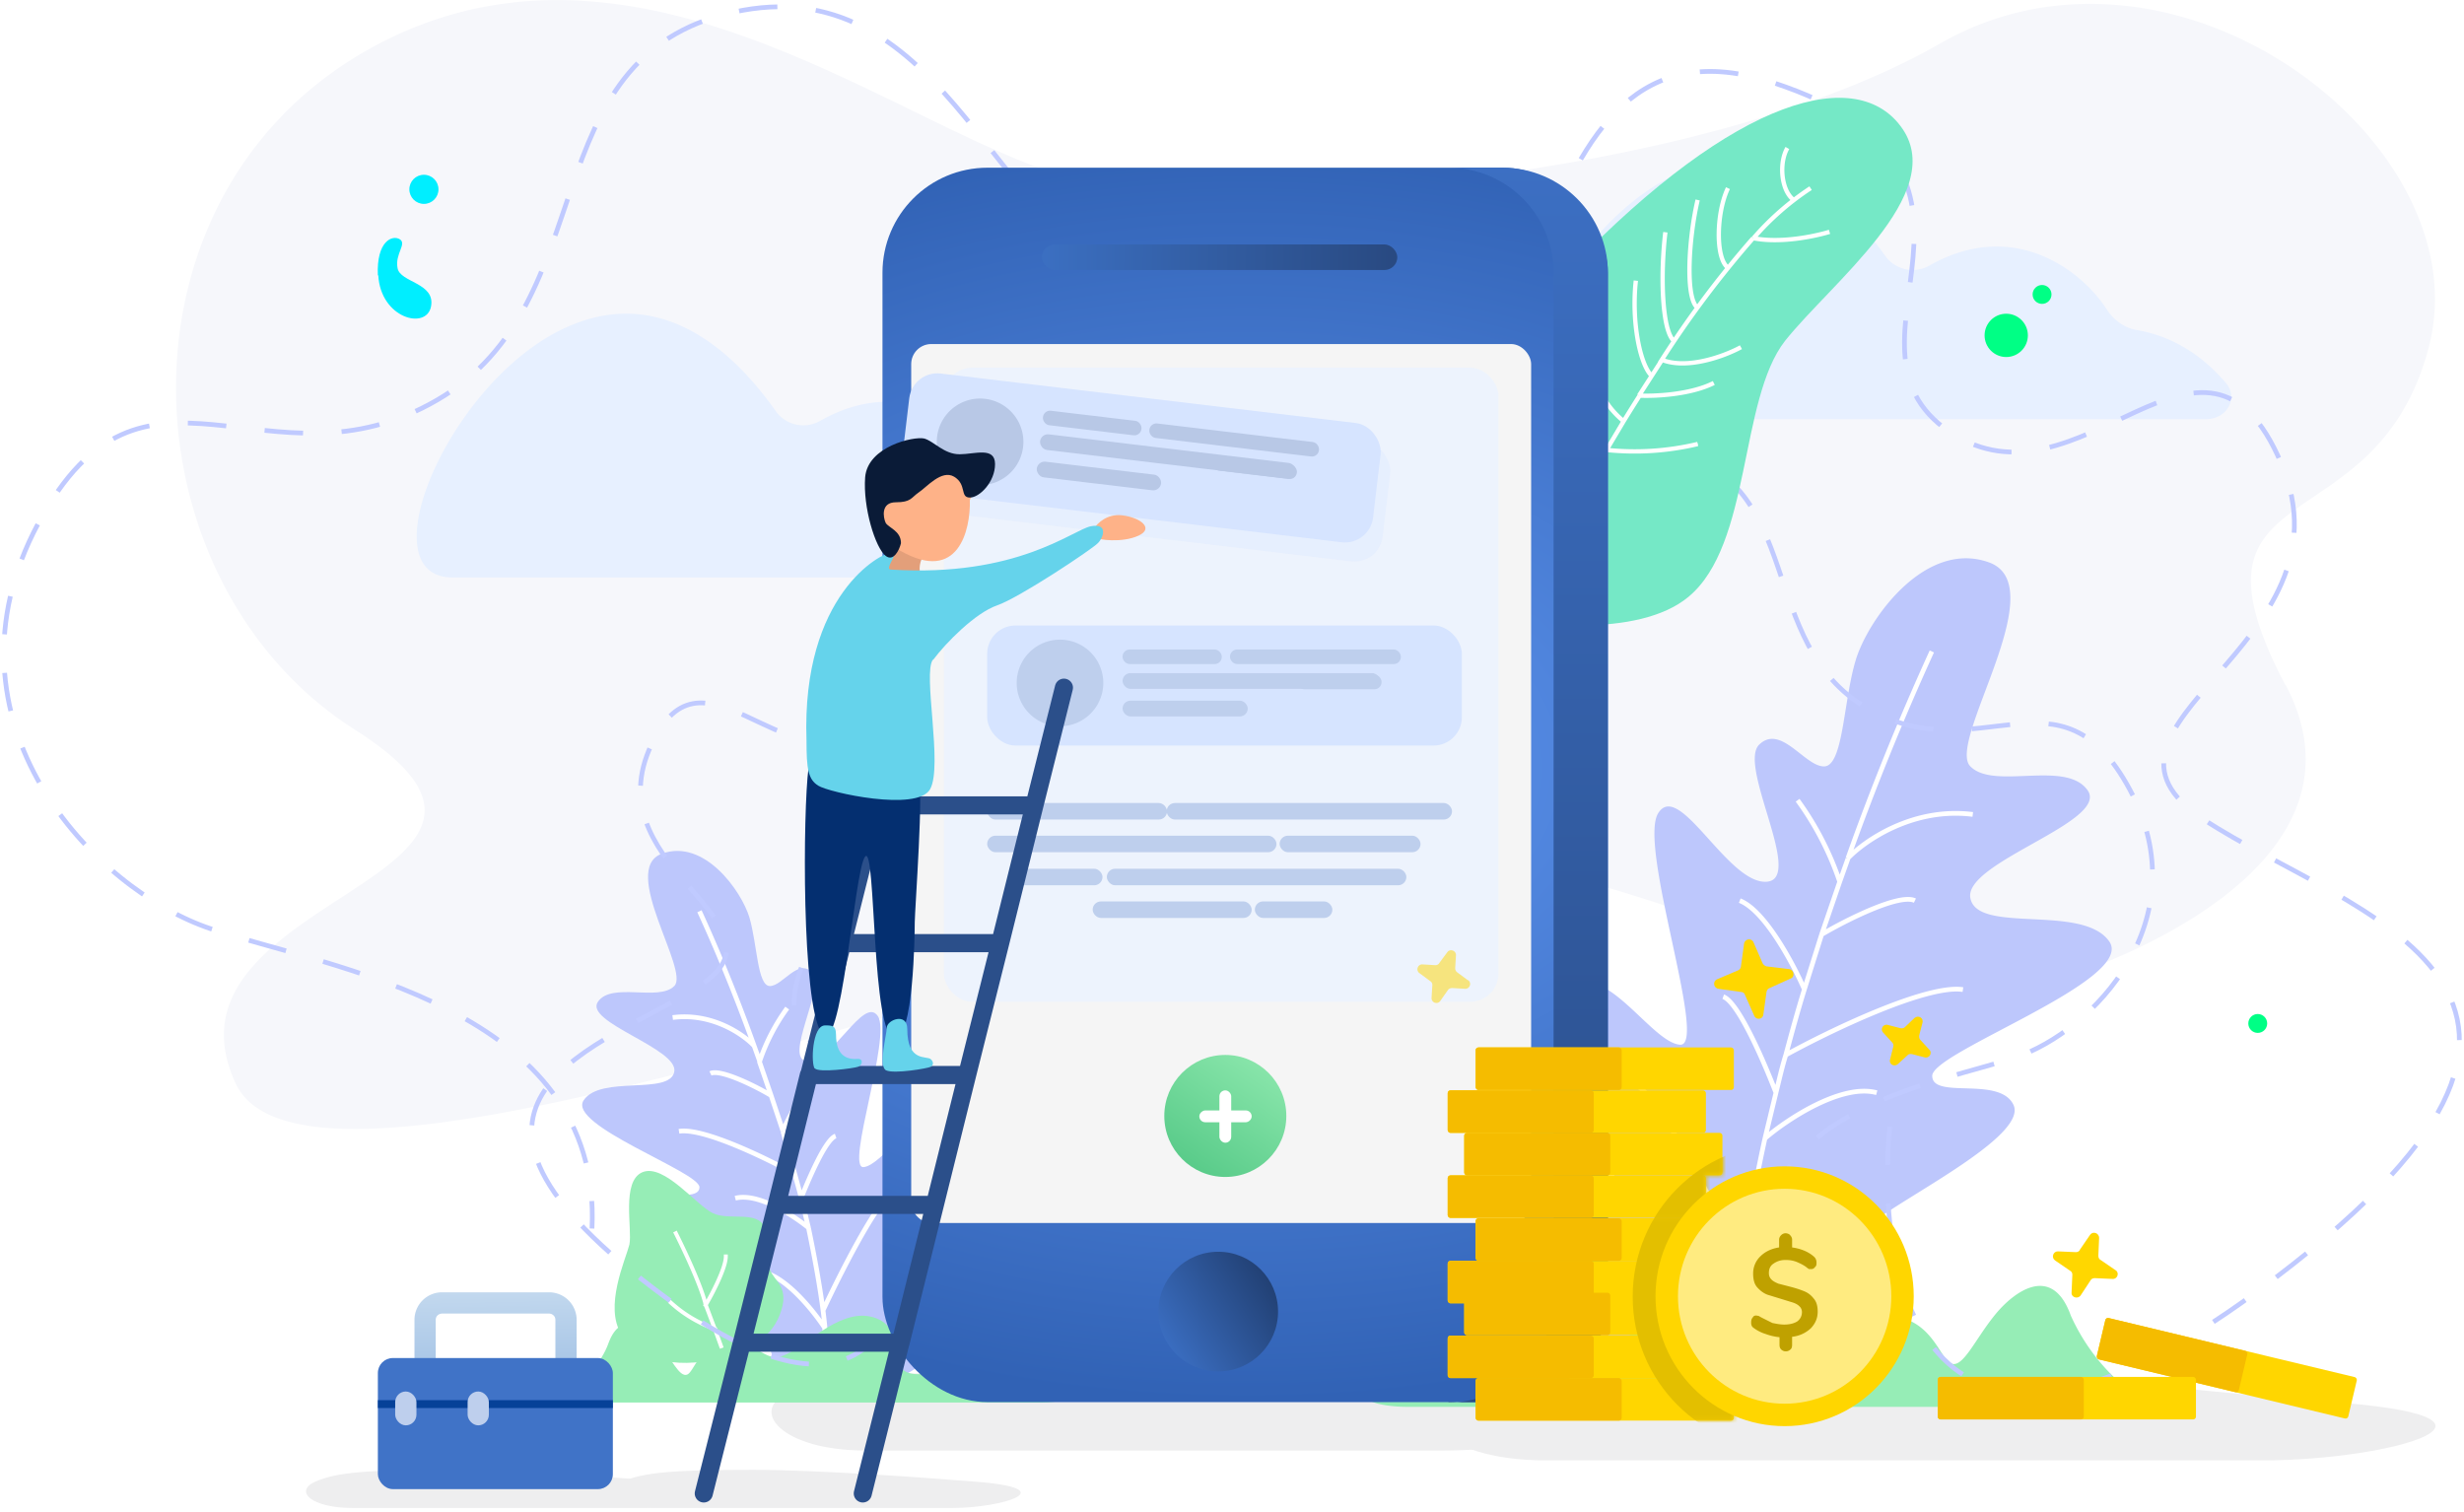 <svg xmlns="http://www.w3.org/2000/svg" xmlns:xlink="http://www.w3.org/1999/xlink" width="626" height="384" fill="none"><path fill="#EEEEEF" d="M450.9 345.3c39.4 0 109 8.4 139 10.7 56.7 3.7 17.9 15-15 15H392.6c-26.9 0-37.3-13.5-23.9-18.9 13.5-5.4 32.9-6.8 82.2-6.8z"/><path fill="url(#pattern0)" fill-opacity=".3" d="M88 0c39.5 0 109 8.4 139 10.7 56.8 3.7 18 14.9-15 14.9H29.8c-27 0-37.4-13.4-24-18.8C19.4 1.4 38.9 0 88 0z" transform="translate(362.9 345.3)"/><path fill="#EEEEEF" d="M113.4 373.4c16 0 44.1 2 56.2 3 23 1.7 7.3 6.7-6 6.7H89.8c-10.9 0-15.1-4.3-9.7-6.7 5.5-2.4 13.3-3 33.3-3z"/><path fill="url(#pattern1)" fill-opacity=".3" d="M35.6 0c16 0 44.2 2 56.3 3 23 1.7 7.2 6.7-6 6.7H12C1.2 9.7-3 5.5 2.4 3 7.8.6 15.7 0 35.6 0z" transform="translate(77.8 373.4)"/><path fill="#F6F7FB" d="M580.7 174c23.2 44.2-38.8 71.2-73.4 79.5a7 7 0 0 1-1.7.2c-43-.2-44.6-14-105-30.4-60.9-16.4-318.9 99.8-340.8 51.8-22-48 90-51.8 30.4-89.7-59.6-37.9-63.7-137.8 6.1-174.3C166.1-25.3 235.1 39 277.7 46.5 320.3 54 433.4 45.2 493 11c59.6-34 137.5 25.3 124.1 77-13.4 51.9-65.7 30.4-36.5 86z"/><path fill="none" d="M580.7 174c23.2 44.2-38.8 71.2-73.4 79.5a7 7 0 0 1-1.7.2c-43-.2-44.6-14-105-30.4-60.9-16.4-318.9 99.8-340.8 51.8-22-48 90-51.8 30.4-89.7-59.6-37.9-63.7-137.8 6.1-174.3C166.1-25.3 235.1 39 277.7 46.5 320.3 54 433.4 45.2 493 11c59.6-34 137.5 25.3 124.1 77-13.4 51.9-65.7 30.4-36.5 86z"/><path fill="#EEEEEF" d="M191.4 373.4c16 0 44.1 2 56.2 3 23 1.7 7.3 6.7-6 6.7h-73.8c-10.9 0-15.1-4.3-9.7-6.7 5.5-2.4 13.3-3 33.3-3z"/><path fill="url(#pattern3)" fill-opacity=".3" d="M35.6 0c16 0 44.2 2 56.3 3 23 1.7 7.2 6.7-6 6.7H12C1.2 9.7-3 5.5 2.4 3 7.8.6 15.7 0 35.6 0z" transform="translate(155.7 373.4)"/><path fill="#EEEEEF" d="M266.8 348.4c31.7 0 87.8 6.6 111.8 8.3 45.7 3 14.4 11.8-12 11.8H219.9c-21.6 0-30-10.5-19.2-14.8 10.8-4.3 26.4-5.3 66-5.3z"/><path fill="url(#pattern4)" fill-opacity=".3" d="M70.8 0c31.8 0 87.8 6.6 111.9 8.4 45.7 3 14.4 11.7-12 11.7H23.8C2.3 20.1-6 9.6 4.7 5.3 15.5 1.1 31.2 0 70.8 0z" transform="translate(196 348.4)"/><path fill="#BDC7FC" d="M477.4 309.3c-7 5-13.7 24.5-17.3 37.7a7.4 7.4 0 0 1-7.9 5.5l-30.2-3h-1.3c-15.3.2-50.4-34.2-40.8-51.8 3.7-6.7 13.4 6.7 26.8 4.9 13.4-1.9-17-45.1-7.9-51.8 9.2-6.7 20.7 14 28 14.6 7.4.6-11-51.2-5.4-59 5.4-8 17.6 18.2 27.4 17.6 9.7-.6-7.3-29.3-1.9-34.8 5.5-5.4 11.6 5.5 16.5 5.5s4.9-16.4 8-26.8c3-10.3 17.6-31 34-25 16.5 6.1-11 45.7-4.8 51.8 6 6.1 24.3-1.8 29.8 6.1 5.5 8-31.7 18.3-29.8 27.4 1.8 9.2 28.6 1.3 35.3 11 6.7 9.8-45 28-45 34.1 0 6.1 17 0 20.6 7.3 3.7 7.3-23.7 21.4-34 28.7z"/><path fill="url(#pattern5)" fill-opacity=".3" d="M99.1 167.4c-7 5-13.7 24.5-17.3 37.7a7.4 7.4 0 0 1-7.9 5.6l-30.2-3h-1.3c-15.3.2-50.4-34.2-40.8-51.9 3.7-6.7 13.4 6.7 26.9 5 13.4-2-17.1-45.2-8-51.9 9.2-6.7 20.7 14 28 14.7 7.4.6-11-51.2-5.4-59.1 5.5-8 17.6 18.2 27.4 17.6 9.7-.6-7.3-29.2-1.8-34.7 5.4-5.5 11.5 5.5 16.4 5.5 4.9 0 4.9-16.5 8-26.8 3-10.4 17.6-31 34-25 16.5 6-11 45.7-4.8 51.8 6 6 24.3-1.8 29.8 6 5.5 8-31.7 18.4-29.8 27.5 1.8 9.1 28.6 1.2 35.3 11 6.7 9.7-45 28-45 34 0 6.2 17 0 20.6 7.4 3.7 7.3-23.7 21.3-34 28.6z" transform="translate(378.3 141.8)"/><path stroke="#fff" stroke-width="1.2" d="M490.8 165.5a659.1 659.1 0 0 0-21.3 52.5m-28 117.5l.5-7.3m0 0c5.1-7.8 17.7-23 27.5-22m-27.5 22l.7-6.8m5.7-32.2c5.8-5 19.6-14 28.4-11.6m-28.4 11.6l2.8-11.6m-2.8 11.6c-2.4 11-4.4 21.8-5.7 32.2m11-53.4c11.1-6.1 35.8-18 45-16.6m-45 16.6c1.5-5.6 3-11.1 4.7-16.6m-4.7 16.6c-1 3.2-1.7 6.4-2.5 9.6m11.6-40.2c6.3-3.7 19.8-10.5 23.7-8.6m-23.7 8.6l4.6-13.4m-4.6 13.4l-4.4 14m11-33.3c4.4-4.6 16.7-13.1 31.8-11.2m-31.7 11.2l-2.1 5.9m0 0a77.2 77.2 0 0 0-10.7-20.7m1.7 48c-2.8-6.4-10-20-16.4-22.5m9.2 48.8c-2.9-7.5-9.5-23-13.4-24.4m5 68.2c-6.6-14-21-42.7-27-45.6"/><path fill="#96EDB6" d="M526.1 334.2a50.8 50.8 0 0 0 17.2 20.8c1 .7.5 2.4-.7 2.4H357.4c-2.7 0-7.8-.4-9.7-1.8-.5-.3-.4-.9 0-1.2 11.7-9.1 43.5-8 57.8-8 14.6 0 3.7-17 16.5-22 12.8-4.8 26.2 9.8 34.7 14.1 8.5 4.3 9.7-4.3 22-4.3 12.1 0 14 11 17 12.2 3 1.2 6-6 11-12.2 4.8-6 14.6-13.4 19.4 0z"/><path fill="url(#pattern6)" fill-opacity=".3" d="M179.1 10.7a50.8 50.8 0 0 0 17.2 20.7c1 .8.4 2.5-.8 2.5H10.4c-2.7 0-7.8-.4-9.8-1.8-.4-.3-.3-1 .1-1.3 11.6-9 43.5-7.9 57.8-7.9C73 23 62 6 74.9 1c12.8-4.8 26.2 9.8 34.8 14 8.5 4.4 9.7-4.2 21.9-4.2s14 11 17 12.2c3.1 1.2 6.1-6 11-12.2 4.9-6 14.6-13.4 19.5 0z" transform="translate(347 323.5)"/><path fill="#BDC7FC" d="M186.4 325c4.3 3 8.3 14 10.7 22.4 1 3.5 4.3 5.9 8 5.5l17.3-1.7h1.2c10.2-.2 32.7-22.3 26.4-33.7-2.4-4.4-8.7 4.3-17.5 3.1-8.7-1.1 11.2-29.3 5.2-33.6-6-4.4-13.5 9-18.3 9.5-4.7.4 7.2-33.3 3.6-38.4-3.6-5.2-11.5 11.9-17.9 11.5-6.3-.4 4.8-19 1.2-22.6-3.6-3.6-7.5 3.5-10.7 3.5-3.2 0-3.2-10.6-5.2-17.4-2-6.7-11.5-20.2-22.3-16.2-10.7 4 7.2 29.7 3.2 33.6-4 4-15.9-1.1-19.4 4-3.6 5.2 20.6 11.9 19.4 17.8-1.2 6-18.7.8-23 7.2-4.4 6.3 29.4 18.2 29.4 22.1 0 4-11.1 0-13.5 4.8-2.4 4.7 15.5 13.9 22.2 18.6z"/><path fill="url(#pattern7)" fill-opacity=".3" d="M64.7 108.8c-4.3 3-8.3 14-10.7 22.4a7.5 7.5 0 0 1-8 5.5L28.9 135h-1.3c-10.2-.2-32.7-22.3-26.4-33.7 2.4-4.3 8.7 4.4 17.5 3.2 8.7-1.2-11.2-29.3-5.2-33.7 6-4.3 13.5 9.1 18.3 9.5 4.7.4-7.2-33.2-3.6-38.4 3.6-5.1 11.5 11.9 17.9 11.5 6.3-.4-4.8-19-1.2-22.6 3.6-3.6 7.5 3.6 10.7 3.6 3.2 0 3.2-10.7 5.2-17.4C62.7 10.2 72.2-3.2 83 .7c10.7 4-7.2 29.7-3.2 33.7 4 4 15.9-1.2 19.5 4 3.5 5-20.7 11.8-19.5 17.8 1.2 5.9 18.7.8 23 7 4.4 6.4-29.4 18.3-29.4 22.3s11.1 0 13.5 4.7c2.4 4.8-15.5 13.9-22.2 18.6z" transform="matrix(-1 0 0 1 251.1 216.2)"/><path stroke="#fff" stroke-width="1.2" d="M177.7 231.5c3.7 8 8.8 20 13.9 34.2m18.3 76.3l-.4-4.7m0 0c-3.3-5-11.5-15-17.9-14.3m18 14.3a158 158 0 0 0-.5-4.4m-3.7-21c-3.8-3.1-12.8-9-18.6-7.5m18.6 7.5l-1.8-7.5m1.8 7.5c1.5 7.2 2.8 14.2 3.7 21m-7.2-34.7c-7.3-4-23.3-11.8-29.4-10.8m29.4 10.8l-3-10.8m3 10.8l1.7 6.2m-7.7-26.1c-4-2.4-12.9-6.8-15.4-5.6m15.4 5.6l-3-8.7m3 8.7l3 9m-7.3-21.6c-2.8-3-10.8-8.5-20.7-7.2m20.7 7.2l1.4 3.9m0 0a50.2 50.2 0 0 1 7-13.5m-1.2 31.3c1.9-4.2 6.6-13 10.7-14.7m-6 31.7c2-4.9 6.2-14.9 8.8-15.8m-3.2 44.3c4.2-9 13.7-27.8 17.5-29.7"/><path fill="#96EDB6" d="M154.6 341.2c-1.8 5.1-6.3 9.7-10 12.6-1 .8-.4 2.5.8 2.5h119.3c1.7 0 4.7-.2 6.1-1 .5-.2.4-.9 0-1.2-7.8-5.7-28.2-5-37.5-5-9.5 0-2.3-11-10.7-14.2-8.3-3.2-17 6.3-22.7 9.1-5.5 2.8-6.3-2.8-14.3-2.8s-9.1 7.2-11 8c-2 .8-4-4-7.2-8s-9.6-8.7-12.8 0z"/><path fill="url(#pattern8)" fill-opacity=".3" d="M116.9 7c1.8 5 6.3 9.6 10 12.5 1 .8.4 2.5-.8 2.5H6.8C5 22 2 21.8.7 21c-.5-.2-.4-.8 0-1.1 7.8-5.7 28.2-5 37.5-5 9.5 0 2.3-11 10.7-14.3 8.3-3.1 17 6.4 22.6 9.1C77.1 12.5 78 7 86 7s9.1 7.1 11 7.9c2 .8 4-4 7.2-8 3.2-3.9 9.6-8.6 12.8 0z" transform="matrix(-1 0 0 1 271.5 334.3)"/><path fill="#E7F0FF" d="M542.6 83.8c10.5 1.7 18 7.7 23 13.6 3.2 4 0 9.1-5.2 9.1h-163c-22 0-.2-50.2 29.6-62.7 24.9-10.5 42.9 8.4 52.1 21.4a8.6 8.6 0 0 0 11.2 2.2c21.3-12 38.5 1.3 44.8 11 1.7 2.7 4.4 4.8 7.5 5.4z"/><path fill="url(#pattern9)" fill-opacity=".3" d="M154.2 43c10.4 1.8 18 7.8 22.9 13.7 3.3 4 0 9.1-5.1 9.1H9c-22 0-.3-50.2 29.5-62.8 25-10.4 43 8.5 52.2 21.5a8.6 8.6 0 0 0 11.1 2.2c21.3-12 38.5 1.3 44.8 11 1.7 2.7 4.5 4.8 7.6 5.3z" transform="translate(388.5 40.7)"/><path fill="#E7F0FF" d="M261 123.5c10.6 1.8 18.3 8 23.2 14 3.2 4 0 9.2-5.2 9.2H115c-22.3 0-.4-51.1 29.7-63.9 25-10.7 43.2 8.6 52.5 21.8a8.6 8.6 0 0 0 11.2 2.3c21.5-12.2 38.8 1.4 45 11.3 1.8 2.7 4.5 4.8 7.7 5.3z"/><path fill="url(#pattern10)" fill-opacity=".3" d="M155.2 43.8c10.6 1.8 18.3 8 23.2 14 3.2 4 0 9.2-5.2 9.2H9.1C-13.1 67 8.8 16 38.8 3c25-10.6 43.2 8.7 52.5 22a8.6 8.6 0 0 0 11.2 2.2c21.5-12.2 38.8 1.4 45.1 11.3 1.7 2.7 4.5 4.8 7.6 5.3z" transform="translate(105.8 79.7)"/><path fill="#0EF" d="M96 70c-.4-8.8 3.7-10.4 5.6-9.2 1.8 1.2-1.3 3.7-.6 7.3.6 3.7 9.7 3.7 8.5 9.8-1.2 6-12.8 3-13.4-8z"/><path fill="url(#pattern11)" fill-opacity=".3" d="M0 9.5C-.4.7 3.7-.9 5.5.4 7.4 1.6 4.3 4 5 7.7c.6 3.6 9.8 3.6 8.5 9.7C12.2 23.5.6 20.4 0 9.5z" transform="translate(96 60.5)"/><circle cx="3.7" cy="3.7" r="3.7" fill="#0EF" transform="translate(104 44.4)"/><circle cx="3.7" cy="3.7" r="3.7" fill="url(#pattern12)" fill-opacity=".3" transform="translate(104 44.4)"/><circle cx="2.4" cy="2.4" r="2.4" fill="#00FF85" transform="translate(516.4 72.4)"/><circle cx="2.4" cy="2.4" r="2.4" fill="url(#pattern13)" fill-opacity=".3" transform="translate(516.4 72.4)"/><circle cx="5.5" cy="5.5" r="5.5" fill="#00FF85" transform="translate(504.2 79.7)"/><circle cx="5.5" cy="5.5" r="5.5" fill="url(#pattern14)" fill-opacity=".3" transform="translate(504.2 79.7)"/><circle cx="2.4" cy="2.4" r="2.4" fill="#00FF85" transform="translate(571.2 257.6)"/><circle cx="2.4" cy="2.4" r="2.4" fill="url(#pattern15)" fill-opacity=".3" transform="translate(571.2 257.6)"/><path stroke="#C0CAFF" stroke-dasharray="9.8 9.8" stroke-width="1.2" d="M480.1 286.2c-3.9 39.7 9.3 103.7 93.2 42 104.8-77 23.3-95.8-13.4-120-36.8-24.1 39.4-43.9 19.7-90.4-19.7-46.6-51.1 14.3-84.3-8.1-33.1-22.4 23.3-66.3-44.8-88.7-68-22.4-55.5 93.2-106.6 131.7-51 38.5 112 84.2 10.8 104-101.3 19.6-215 38.4-113-58.3C344 101.6 369 94.4 354.8 74.8c-14.4-19.7-44.8-1.8-73.5-9.9-28.7-8-43-73.4-95-61.8-52 11.7-32.2 73.5-75.2 98.5C68 126.7 36.6 82.8 9.7 133c-26.9 50.2 14.3 93.2 44 103 29.5 9.9 99.4 19.7 96.7 76.1"/><path fill="#96EDB6" d="M198.1 334c-2.7 7.2-10 9.1-13.5 10.3-10.8 4-22.3 1.6-26.7-5.3-4.5-7 1-18.9 2-22.8.8-4-2.1-16.1 3.3-18.4 5.5-2.3 13.7 8.4 17.9 10.4 4.2 2 11.2-.8 13.2 3.6 2 4.5.5 7.7 1.3 10.7 1 3 5.3 4.4 2.5 11.5z"/><path fill="url(#pattern16)" fill-opacity=".3" d="M39.7 46.2c-5.1 5.8-12.7 5-16.3 4.9C11.8 51 1.9 44.8.2 36.7c-1.7-8 7.7-17.2 9.9-20.6C12.3 12.7 13.8.2 19.7 0c5.9-.2 9.8 12.7 13 16 3.3 3.5 10.9 3.2 11.1 8 .3 5-2.2 7.4-2.4 10.5-.3 3.2 3.3 6-1.7 11.7z" transform="rotate(-20.5 913 -247.1)"/><path stroke="#fff" stroke-linecap="square" d="M171.7 313.3c2 4 6.4 13.2 7.6 18.2m0 0c1.7-2.9 5.1-9.4 5.1-12.3m-5.1 12.3l2.3 6.1m1.6 4.4l-1.6-4.4m0 0a33 33 0 0 1-11.2-6.7"/><path stroke="#C0CAFF" stroke-dasharray="9.8 9.8" stroke-width="1.2" d="M230.6 301.8c2.5 26.3-6.2 68.6-61.5 27.8-69.2-50.9-15.4-63.3 8.8-79.3 24.3-16-26-29-13-59.8 13-30.8 33.7 9.5 55.6-5.3s-15.4-43.8 29.6-58.6c45-14.8 36.7 61.5 70.4 87s-74 55.6-7.1 68.7c66.8 13 142 25.4 74.5-38.5-67.4-64-84-68.7-74.5-81.7 9.4-13 29.6-1.2 48.5-6.5 19-5.3 28.4-48.6 62.7-40.9 34.3 7.7 21.3 48.6 49.7 65.2 28.4 16.5 49-12.5 66.8 20.7 17.8 33.1-9.5 61.5-29 68-19.5 6.6-65.6 13-63.9 50.4"/><path fill="#75E8C6" d="M429 151.6c-12.8 10.7-41 7.3-53.4 4.3-6.2-14.7-10.2-53 23.5-87.9 42.2-43.7 73.1-51.7 84.3-35.2 11.2 16.6-18.1 39-29.9 53.8-11.7 15-8.5 51.7-24.5 65z"/><path fill="url(#pattern17)" fill-opacity=".3" d="M57 126.8c12.8 10.6 40.9 7.2 53.3 4.2 6.3-14.7 10.3-53-23.5-87.9C44.7-.6 13.8-8.6 2.5 8-8.7 24.5 20.7 46.9 32.4 61.8c11.7 14.9 8.5 51.6 24.5 65z" transform="matrix(-1 0 0 1 486 24.9)"/><path stroke="#fff" stroke-width="1.1" d="M399.6 129.8l8.5-15.5M460 47.8a70 70 0 0 0-14.5 12.7M412.5 107a22.3 22.3 0 0 1-8-20.3m8 20.3l-4.4 7.4m4.4-7.4a485 485 0 0 1 4-6.4m3.5-4.8c-3.2-2.3-5.6-13.8-4.4-24.5m9.8 15.4c-3.2-2.3-3.6-17-2.3-27.7m8.2 19.2c-3.2-2.3-2.3-17.6 0-27.4M439 68c-3.2-2.3-3-13.9 0-20.2m16.7 3c-3.2-2.4-3.8-9.4-1.6-13.2m-22.8 75.2a69 69 0 0 1-23.2 1.5m8.3-13.8c3.9.2 13-.2 19-3.2m-19 3.2l5.8-9m20.1-3.3c-4 2.2-13.6 5.8-20.1 3.2m0 0a255.3 255.3 0 0 1 23.2-30.9m19.4-1.6c-3.6 1.1-12.4 3-19.4 1.6"/><rect width="184.3" height="313.6" fill="url(#paint0_radial)" rx="26.7" transform="translate(224.2 42.6)"/><path fill="url(#paint1_linear)" fill-rule="evenodd" d="M0 313.6h13.7c14.8 0 26.8-12 26.8-26.7V26.7C40.5 12 28.5 0 13.7 0H0c14.8 0 26.7 12 26.7 26.7V287c0 14.7-12 26.7-26.7 26.7z" clip-rule="evenodd" transform="translate(368 42.6)"/><rect width="157.5" height="223.3" fill="#F5F5F5" rx="5.1" transform="translate(231.5 87.4)"/><ellipse cx="15.2" cy="15.2" fill="url(#paint2_linear)" rx="15.2" ry="15.2" transform="translate(294.3 318)"/><rect width="90.3" height="6.5" fill="url(#paint3_linear)" rx="3.3" transform="translate(264.7 62.1)"/><rect width="184.3" height="313.6" fill="url(#pattern18)" fill-opacity=".2" rx="26.7" style="mix-blend-mode:soft-light" transform="translate(224.2 42.6)"/><rect width="140.9" height="161.1" fill="#EDF3FD" rx="7.2" transform="translate(239.8 93.4)"/><rect width="140.9" height="161.1" fill="url(#pattern19)" fill-opacity=".3" rx="7.2" transform="translate(239.8 93.4)"/><rect width="45.7" height="4.2" fill="#BECFED" rx="2.1" transform="translate(250.8 204)"/><rect width="45.7" height="4.2" fill="url(#pattern20)" fill-opacity=".2" rx="2.1" transform="translate(250.8 204)"/><rect width="72.5" height="4.2" fill="#BECFED" rx="2.1" transform="translate(296.4 204)"/><rect width="72.5" height="4.2" fill="url(#pattern21)" fill-opacity=".2" rx="2.1" transform="translate(296.4 204)"/><rect width="22.1" height="4.2" fill="#BECFED" rx="2.1" transform="translate(258 220.7)"/><rect width="22.1" height="4.2" fill="url(#pattern22)" fill-opacity=".2" rx="2.1" transform="translate(258 220.7)"/><rect width="76.1" height="4.2" fill="#BECFED" rx="2.1" transform="translate(281.2 220.7)"/><rect width="76.1" height="4.2" fill="url(#pattern23)" fill-opacity=".2" rx="2.1" transform="translate(281.2 220.7)"/><rect width="73.5" height="4.2" fill="#BECFED" rx="2.1" transform="translate(250.8 212.3)"/><rect width="73.5" height="4.2" fill="url(#pattern24)" fill-opacity=".2" rx="2.1" transform="translate(250.8 212.3)"/><rect width="35.8" height="4.2" fill="#BECFED" rx="2.1" transform="translate(325.1 212.3)"/><rect width="35.8" height="4.2" fill="url(#pattern25)" fill-opacity=".2" rx="2.1" transform="translate(325.1 212.3)"/><rect width="40.4" height="4.2" fill="#BECFED" rx="2.1" transform="translate(277.6 229)"/><rect width="40.4" height="4.2" fill="url(#pattern26)" fill-opacity=".2" rx="2.1" transform="translate(277.6 229)"/><rect width="19.7" height="4.2" fill="#BECFED" rx="2.1" transform="translate(318.8 229)"/><rect width="19.7" height="4.2" fill="url(#pattern27)" fill-opacity=".2" rx="2.1" transform="translate(318.8 229)"/><ellipse cx="15.5" cy="15.5" fill="url(#paint4_linear)" rx="15.5" ry="15.5" transform="translate(295.8 268)"/><ellipse cx="15.5" cy="15.5" fill="url(#pattern28)" fill-opacity=".3" rx="15.5" ry="15.5" transform="translate(295.8 268)"/><rect width="3" height="13.3" fill="#fff" rx="1.5" transform="translate(309.8 277)"/><rect width="3" height="13.3" fill="#fff" rx="1.5" transform="rotate(-90 294.9 -9.8)"/><g opacity=".3" transform="rotate(6.8 -715.2 2021.2)"><rect width="120.6" height="30.5" fill="#D6E4FF" rx="7.2"/><rect width="120.6" height="30.5" fill="url(#pattern29)" fill-opacity=".3" rx="7.2"/></g><rect width="120.6" height="30.5" fill="#D6E4FF" rx="7.2" transform="rotate(6.8 -675.5 1998.3)"/><rect width="120.6" height="30.5" fill="url(#pattern30)" fill-opacity=".3" rx="7.2" transform="rotate(6.8 -675.5 1998.3)"/><rect width="25.2" height="3.7" fill="#B8C8E6" rx="1.8" transform="rotate(6.8 -743.8 2283.9)"/><rect width="25.2" height="3.7" fill="url(#pattern31)" fill-opacity=".2" rx="1.8" transform="rotate(6.8 -743.8 2283.9)"/><rect width="43.4" height="3.7" fill="#B8C8E6" rx="1.8" transform="rotate(6.8 -757.5 2513)"/><rect width="43.4" height="3.7" fill="url(#pattern32)" fill-opacity=".2" rx="1.8" transform="rotate(6.8 -757.5 2513)"/><rect width="65.4" height="4" fill="#B8C8E6" rx="2" transform="rotate(6.8 -794.4 2280.9)"/><rect width="65.4" height="4" fill="url(#pattern33)" fill-opacity=".2" rx="2" transform="rotate(6.8 -794.4 2280.9)"/><rect width="21.4" height="3.7" fill="#B8C8E6" rx="1.8" transform="rotate(6.8 -819.4 2653.7)"/><rect width="21.4" height="3.7" fill="url(#pattern34)" fill-opacity=".2" rx="1.8" transform="rotate(6.8 -819.4 2653.7)"/><rect width="31.8" height="4" fill="#B8C8E6" rx="2" transform="rotate(6.8 -853.3 2277.3)"/><rect width="31.8" height="4" fill="url(#pattern35)" fill-opacity=".2" rx="2" transform="rotate(6.8 -853.3 2277.3)"/><path fill="#B8C8E6" d="M260 112.3a11 11 0 1 1-21.7-2.6 11 11 0 0 1 21.7 2.6z"/><path fill="url(#pattern36)" fill-opacity=".2" d="M22 11a11 11 0 1 1-22 0 11 11 0 0 1 22 0z" transform="rotate(6.8 -710 2060)"/><rect width="120.6" height="30.5" fill="#D6E4FF" rx="7.2" transform="translate(250.8 158.9)"/><rect width="120.6" height="30.5" fill="url(#pattern37)" fill-opacity=".3" rx="7.2" transform="translate(250.8 158.9)"/><rect width="25.2" height="3.7" fill="#BECFED" rx="1.8" transform="translate(285.2 165)"/><rect width="25.2" height="3.7" fill="url(#pattern38)" fill-opacity=".2" rx="1.8" transform="translate(285.2 165)"/><rect width="43.4" height="3.7" fill="#BECFED" rx="1.8" transform="translate(312.5 165)"/><rect width="43.4" height="3.7" fill="url(#pattern39)" fill-opacity=".2" rx="1.8" transform="translate(312.5 165)"/><rect width="65.4" height="4" fill="#BECFED" rx="2" transform="translate(285.2 171)"/><rect width="65.4" height="4" fill="url(#pattern40)" fill-opacity=".2" rx="2" transform="translate(285.2 171)"/><rect width="21.4" height="3.7" fill="#BECFED" rx="1.8" transform="translate(329.6 171.4)"/><rect width="21.4" height="3.7" fill="url(#pattern41)" fill-opacity=".2" rx="1.8" transform="translate(329.6 171.4)"/><rect width="31.8" height="4" fill="#BECFED" rx="2" transform="translate(285.2 178)"/><rect width="31.8" height="4" fill="url(#pattern42)" fill-opacity=".2" rx="2" transform="translate(285.2 178)"/><path fill="#BECFED" d="M280.3 173.5a11 11 0 1 1-22 0 11 11 0 0 1 22 0z"/><path fill="url(#pattern43)" fill-opacity=".2" d="M22 11a11 11 0 1 1-22 0 11 11 0 0 1 22 0z" transform="translate(258.4 162.6)"/><path stroke="#2B4F8A" stroke-linecap="round" stroke-linejoin="round" stroke-width="4.6" d="M270.3 174.7l-7.5 29.9m-43.6 174.8l9.6-38.4m-50 38.4l9.7-38.4m41.8-166.3l-7.5 29.9m0 0h40m-40 0l-8.8 35m48.8-35l-8.7 35m0 0h-40m40 0l-8.4 33.5M214 239.5l-8.4 33.6m40.1 0h-40.1m40.1 0l-8.2 33m-32-33l-8.2 33m0 0h40.2m-40.2 0l-8.8 35m49-35l-8.7 35m0 0h-40.3"/><path stroke="url(#pattern44)" stroke-linecap="round" stroke-linejoin="round" stroke-opacity=".3" stroke-width="4.6" d="M0 0l7.4 29.8M51 204.7l-9.5-38.4m49.9 38.4l-9.7-38.4M40 0l7.5 29.8m0 0h-40m40 0l8.8 35m-48.9-35l8.8 35m0 0h40m-40 0l8.3 33.6m31.8-33.6l8.4 33.6m-40.2 0h40.2m-40.2 0l8.2 33m32-33l8.3 33m0 0H32.7m40.3 0l8.7 34.9m-49-35l8.8 35m0 0h40.2" transform="matrix(-1 0 0 1 270.3 174.7)"/><path fill="#042F70" d="M233.3 198.5c1.5 0-.9 33-.9 35.8 0 2.8-.3 29.9-5.1 29.5-6-.5-4.7-49.5-7.5-46.2-2.8 3.3-6 52.4-11.1 44.8-5.1-7.6-4.7-56.7-3.3-67.2 1.4-10.5 26 3.3 28 3.3z"/><path fill="url(#pattern45)" fill-opacity=".1" d="M28.9 7.3c1.4 0-1 32.8-1 35.7 0 2.8-.3 30-5.1 29.5-6-.5-4.7-49.5-7.4-46.2-2.8 3.4-6 52.4-11.2 44.8C-1 63.5-.5 14.4.9 3.9 2.3-6.6 27 7.3 29 7.3z" transform="translate(204.5 191.3)"/><path fill="#65D3EB" d="M236.5 271c-.7.4-9.4 1.9-11.4.9-2-1 .2-9.3.2-10.8 0-2 5.2-4 5.2.3 0 8.6 5 6.7 6 7.7.7.7.7 1.4 0 1.9zM207 271.4c1 1.2 9.9 0 11-.4 1.1-.4 1.4-2 0-2-5.1.5-5.6-3.8-5.6-6.1 0-2.4-1-2.4-2.8-2.4-3.3 0-3.6 9.8-2.6 11z"/><path fill="#FEB288" d="M285 130.9c-3.7-.4-6.2 2-7 3.3 0 .7 0 2 .5 2.4.4.5 6.5 1.4 10.7-.5 4.2-1.9.4-4.7-4.2-5.2z"/><path fill="#E39F7A" d="M235.3 140.6c-2 1.6-1.8 4.5-1.4 5.8-3 1.9-10.9 4.2-11.3 3-.4-1.4 2.4-3 4.7-9.7 2.6-7.2 5.2-9 8-10.5 2.7-1.4 3.4-12.3 4.8-1.8 1.4 19-2.5 11.3-4.8 13.2z"/><path fill="url(#pattern46)" fill-opacity=".2" d="M12.7 17.8c-1.9 1.5-1.7 4.4-1.4 5.7C8.3 25.4.4 27.7 0 26.6c-.5-1.4 2.3-3.1 4.7-9.8 2.5-7.2 5-9 7.9-10.5C15.5 5 16-6 17.5 4.5 19 23.5 15 16 12.7 17.8z" transform="translate(222.6 122.9)"/><path fill="#65D3EB" d="M237 167.6c-2.6 3.4 2.6 27-.7 32.9-3.3 5.8-25.8.8-28.4-.9-2.6-1.6-3-4.3-3-11.5-1.3-37.2 19.1-47.7 21.5-47.7 2.3 0-2 4.3 0 4.3 32 2 46-10 50.7-11 4.6-.9 3.2 3 1.8 4.3-1.4 1.5-20 13.9-25.6 15.8-5.5 1.9-13 9.5-16.2 13.8z"/><path fill="url(#pattern47)" fill-opacity=".3" d="M32.2 34c-2.6 3.4 2.5 27-.8 32.9-3.3 5.8-25.8.8-28.4-.9-2.6-1.6-3-4.3-3-11.5C-1.2 17.3 19.2 6.8 21.6 6.8c2.3 0-1.9 4.3 0 4.3 32 2 46-10 50.7-11 4.6-.9 3.2 3 1.9 4.3C72.7 6 54 18.3 48.5 20.2c-5.6 1.9-13 9.5-16.3 13.8z" transform="translate(204.9 133.6)"/><path fill="#FEB288" d="M228.9 140c14.5 8.2 17.7-5.2 17.5-13 4-7.2-5.7-11.2-11-12.3L221.8 129c.4 2 2.4 6.9 7 11z"/><path fill="url(#pattern48)" fill-opacity=".3" d="M18.5 25.2C4 33.5.8 20 1 12.2-3.1 5 6.6 1.2 12 0l13.6 14.2c-.5 2-2.5 6.9-7.1 11z" transform="matrix(-1 0 0 1 247.4 114.7)"/><path fill="#0A1B37" d="M225 141.2c2 1.6 3.5-1.5 3.9-3.2 0-3.2-3.2-3.9-3.9-5.2-.6-1.3-1.3-5.2 2.6-5.2 3.9 0 3.9-1.2 5.8-2.5 2-1.3 5.8-5.9 9-4 3.3 2 1.4 5.3 4 5.3 2.5 0 6.4-4 6.4-8.5s-5.2-2.5-9-2.5c-4 0-6.5-3.3-9-4-2.7-.6-14.3 2-15 9.8-.6 7.7 2.6 18 5.2 20z"/><path fill="url(#pattern49)" fill-opacity=".1" d="M27.8 29.8c-2 1.6-3.4-1.5-3.9-3.2 0-3.2 3.3-3.9 4-5.2.6-1.3 1.2-5.1-2.7-5.1-3.9 0-3.9-1.3-5.8-2.6-2-1.3-5.8-5.8-9-4C7 11.8 9 15 6.4 15 4 15 0 11 0 6.6 0 2 5.2 4 9 4 13 4 15.6.7 18.2 0c2.6-.7 14.2 2 14.9 9.7.6 7.8-2.6 18.1-5.2 20z" transform="matrix(-1 0 0 1 252.8 111.4)"/><path fill="url(#paint5_linear)" d="M7 0a7 7 0 0 0-7 7v10.7h5.4V7c0-1 .8-1.6 1.7-1.6h27c1 0 1.7.7 1.7 1.6v10.7h5.4V7a7 7 0 0 0-7-7H7z" transform="translate(105.3 328.3)"/><path fill="url(#pattern50)" fill-opacity=".3" d="M7 0a7 7 0 0 0-7 7v10.7h5.4V7c0-1 .8-1.6 1.7-1.6h27c1 0 1.7.7 1.7 1.6v10.7h5.4V7a7 7 0 0 0-7-7H7z" transform="translate(105.3 328.3)"/><rect width="59.7" height="33.3" fill="#4073C7" rx="3.8" transform="translate(96 345)"/><rect width="59.7" height="33.3" fill="url(#pattern51)" fill-opacity=".2" rx="3.8" transform="translate(96 345)"/><path fill="#064198" d="M96 355.7h59.7v2H96z"/><path fill="url(#pattern52)" fill-opacity=".2" d="M0 0h59.7v2.1H0z" transform="translate(96 355.7)"/><rect width="5.4" height="8.6" fill="#BECFED" rx="2.7" transform="translate(118.8 353.5)"/><rect width="5.4" height="8.6" fill="url(#pattern53)" fill-opacity=".1" rx="2.7" transform="translate(118.8 353.5)"/><rect width="5.4" height="8.6" fill="#BECFED" rx="2.7" transform="translate(100.4 353.5)"/><rect width="5.4" height="8.6" fill="url(#pattern54)" fill-opacity=".1" rx="2.7" transform="translate(100.4 353.5)"/><rect width="65.7" height="10.8" fill="#FFD600" rx=".7" transform="rotate(13.5 -1146.3 2427.6) skewX(.2)"/><rect width="65.7" height="10.8" fill="url(#pattern55)" fill-opacity=".3" rx=".7" transform="rotate(13.5 -1146.3 2427.6) skewX(.2)"/><rect width="37.1" height="10.8" fill="#F5BC00" rx=".7" transform="rotate(13.5 -1146.3 2427.6) skewX(.2)"/><rect width="37.1" height="10.8" fill="url(#pattern56)" fill-opacity=".3" rx=".7" transform="rotate(13.5 -1146.3 2427.6) skewX(.2)"/><rect width="65.6" height="10.8" fill="#FFD600" rx=".7" transform="translate(492.3 349.8)"/><rect width="65.6" height="10.8" fill="url(#pattern57)" fill-opacity=".3" rx=".7" transform="translate(492.3 349.8)"/><rect width="37.1" height="10.8" fill="#F5BC00" rx=".7" transform="translate(492.3 349.8)"/><rect width="37.1" height="10.8" fill="url(#pattern58)" fill-opacity=".3" rx=".7" transform="translate(492.3 349.8)"/><rect width="65.6" height="10.8" fill="#FFD600" rx=".7" transform="translate(374.9 266.1)"/><rect width="65.6" height="10.8" fill="url(#pattern59)" fill-opacity=".3" rx=".7" transform="translate(374.9 266.1)"/><rect width="65.6" height="10.8" fill="#FFD600" rx=".7" transform="translate(367.8 277)"/><rect width="65.6" height="10.8" fill="url(#pattern60)" fill-opacity=".3" rx=".7" transform="translate(367.8 277)"/><rect width="65.6" height="10.8" fill="#FFD600" rx=".7" transform="translate(372 287.8)"/><rect width="65.6" height="10.8" fill="url(#pattern61)" fill-opacity=".3" rx=".7" transform="translate(372 287.8)"/><rect width="65.6" height="10.8" fill="#FFD600" rx=".7" transform="translate(367.8 298.6)"/><rect width="65.6" height="10.8" fill="url(#pattern62)" fill-opacity=".3" rx=".7" transform="translate(367.8 298.6)"/><rect width="65.6" height="10.8" fill="#FFD600" rx=".7" transform="translate(374.9 309.5)"/><rect width="65.6" height="10.8" fill="url(#pattern63)" fill-opacity=".3" rx=".7" transform="translate(374.9 309.5)"/><rect width="65.6" height="10.8" fill="#FFD600" rx=".7" transform="translate(367.8 320.3)"/><rect width="65.6" height="10.8" fill="url(#pattern64)" fill-opacity=".3" rx=".7" transform="translate(367.8 320.3)"/><rect width="65.6" height="10.8" fill="#FFD600" rx=".7" transform="translate(372 328.4)"/><rect width="65.6" height="10.8" fill="url(#pattern65)" fill-opacity=".3" rx=".7" transform="translate(372 328.4)"/><rect width="65.6" height="10.8" fill="#FFD600" rx=".7" transform="translate(367.8 339.3)"/><rect width="65.6" height="10.8" fill="url(#pattern66)" fill-opacity=".3" rx=".7" transform="translate(367.8 339.3)"/><rect width="65.6" height="10.8" fill="#FFD600" rx=".7" transform="translate(374.9 350.1)"/><rect width="65.6" height="10.8" fill="url(#pattern67)" fill-opacity=".3" rx=".7" transform="translate(374.9 350.1)"/><rect width="37.1" height="10.8" fill="#F5BC00" rx=".7" transform="translate(374.9 266.1)"/><rect width="37.1" height="10.8" fill="url(#pattern68)" fill-opacity=".3" rx=".7" transform="translate(374.9 266.1)"/><rect width="37.1" height="10.8" fill="#F5BC00" rx=".7" transform="translate(367.8 277)"/><rect width="37.1" height="10.8" fill="url(#pattern69)" fill-opacity=".3" rx=".7" transform="translate(367.8 277)"/><rect width="37.1" height="10.8" fill="#F5BC00" rx=".7" transform="translate(372 287.8)"/><rect width="37.1" height="10.8" fill="url(#pattern70)" fill-opacity=".3" rx=".7" transform="translate(372 287.8)"/><rect width="37.1" height="10.8" fill="#F5BC00" rx=".7" transform="translate(367.8 298.6)"/><rect width="37.1" height="10.8" fill="url(#pattern71)" fill-opacity=".3" rx=".7" transform="translate(367.8 298.6)"/><rect width="37.1" height="10.8" fill="#F5BC00" rx=".7" transform="translate(374.9 309.5)"/><rect width="37.1" height="10.8" fill="url(#pattern72)" fill-opacity=".3" rx=".7" transform="translate(374.9 309.5)"/><rect width="37.1" height="10.8" fill="#F5BC00" rx=".7" transform="translate(367.8 320.3)"/><rect width="37.1" height="10.8" fill="url(#pattern73)" fill-opacity=".3" rx=".7" transform="translate(367.8 320.3)"/><rect width="37.1" height="10.8" fill="#F5BC00" rx=".7" transform="translate(372 328.4)"/><rect width="37.1" height="10.8" fill="url(#pattern74)" fill-opacity=".3" rx=".7" transform="translate(372 328.4)"/><rect width="37.1" height="10.8" fill="#F5BC00" rx=".7" transform="translate(367.8 339.3)"/><rect width="37.1" height="10.8" fill="url(#pattern75)" fill-opacity=".3" rx=".7" transform="translate(367.8 339.3)"/><rect width="37.1" height="10.8" fill="#F5BC00" rx=".7" transform="translate(374.9 350.1)"/><rect width="37.1" height="10.8" fill="url(#pattern76)" fill-opacity=".3" rx=".7" transform="translate(374.9 350.1)"/><mask id="a" width="74" height="95" x="367" y="266" maskUnits="userSpaceOnUse"><path fill="#FFD600" fill-rule="evenodd" d="M7.1.7c0-.4.4-.7.8-.7H72c.4 0 .7.3.7.7v9.4c0 .4-.3.7-.7.7H7.9a.7.7 0 0 1-.8-.7V.7zM0 11.6c0-.4.3-.8.7-.8H65c.4 0 .7.4.7.8v9.3c0 .4-.3.8-.7.8h4.3c.4 0 .7.3.7.7v9.4c0 .4-.3.7-.7.7H5a.7.7 0 0 1-.7-.7v-9.4c0-.4.3-.7.7-.7H.7a.7.7 0 0 1-.7-.8v-9.3zm0 21.6c0-.4.3-.7.7-.7H65c.4 0 .7.3.7.7v9.4c0 .4-.3.7-.7.7H.7a.7.7 0 0 1-.7-.7v-9.4zm7.9 10.1c-.4 0-.8.4-.8.8v9.4c0 .4.4.7.8.7H.7c-.4 0-.7.3-.7.7v9.4c0 .4.3.7.7.7h3.6v7.4c0 .4.3.7.7.7H.7c-.4 0-.7.4-.7.8v9.4c0 .4.3.7.7.7H65c.4 0 .7-.3.7-.7v-9.4c0-.4-.3-.7-.7-.8h4.3c.4 0 .7-.3.7-.7V63c0-.4-.3-.7-.7-.7h-3.6V55c0-.4-.3-.7-.7-.7h7.2c.4 0 .7-.3.7-.7V44c0-.4-.3-.8-.7-.8H7.9zm0 40.7c-.4 0-.8.3-.8.7v9.4c0 .4.4.7.8.7H72c.4 0 .7-.3.7-.7v-9.4c0-.4-.3-.7-.7-.7H7.9z" clip-rule="evenodd" transform="translate(367.8 266.1)"/><path fill="url(#pattern77)" fill-opacity=".3" fill-rule="evenodd" d="M7.1.7c0-.4.4-.7.8-.7H72c.4 0 .7.3.7.7v9.4c0 .4-.3.7-.7.7H7.9a.7.7 0 0 1-.8-.7V.7zM0 11.6c0-.4.3-.8.7-.8H65c.4 0 .7.4.7.8v9.3c0 .4-.3.8-.7.8h4.3c.4 0 .7.3.7.7v9.4c0 .4-.3.7-.7.7H5a.7.7 0 0 1-.7-.7v-9.4c0-.4.3-.7.7-.7H.7a.7.7 0 0 1-.7-.8v-9.3zm0 21.6c0-.4.3-.7.7-.7H65c.4 0 .7.3.7.7v9.4c0 .4-.3.7-.7.7H.7a.7.7 0 0 1-.7-.7v-9.4zm7.9 10.1c-.4 0-.8.4-.8.8v9.4c0 .4.4.7.8.7H.7c-.4 0-.7.3-.7.7v9.4c0 .4.3.7.7.7h3.6v7.4c0 .4.3.7.7.7H.7c-.4 0-.7.4-.7.8v9.4c0 .4.3.7.7.7H65c.4 0 .7-.3.7-.7v-9.4c0-.4-.3-.7-.7-.8h4.3c.4 0 .7-.3.7-.7V63c0-.4-.3-.7-.7-.7h-3.6V55c0-.4-.3-.7-.7-.7h7.2c.4 0 .7-.3.7-.7V44c0-.4-.3-.8-.7-.8H7.9zm0 40.7c-.4 0-.8.3-.8.7v9.4c0 .4.4.7.8.7H72c.4 0 .7-.3.7-.7v-9.4c0-.4-.3-.7-.7-.7H7.9z" clip-rule="evenodd" transform="translate(367.8 266.1)"/></mask><g mask="url(#a)"><ellipse cx="38.5" cy="38.8" fill="#E3BF00" rx="38.5" ry="38.8" transform="translate(414.8 290.6)"/><ellipse cx="38.5" cy="38.8" fill="url(#pattern78)" fill-opacity=".3" rx="38.5" ry="38.8" transform="translate(414.8 290.6)"/></g><ellipse cx="32.8" cy="33" fill="#FFD600" rx="32.8" ry="33" transform="translate(420.6 296.3)"/><ellipse cx="32.8" cy="33" fill="url(#pattern79)" fill-opacity=".3" rx="32.8" ry="33" transform="translate(420.6 296.3)"/><ellipse cx="27.1" cy="27.3" fill="#FFEB80" rx="27.1" ry="27.3" transform="translate(426.3 302)"/><ellipse cx="27.1" cy="27.3" fill="url(#pattern80)" fill-opacity=".3" rx="27.1" ry="27.3" transform="translate(426.3 302)"/><path fill="#BFA100" d="M461.8 333.2c0 1.7-.6 3-1.7 4.2a8.2 8.2 0 0 1-4.8 2.2v2c0 .5-.1 1-.4 1.2-.3.3-.7.5-1.2.5s-.9-.2-1.2-.5c-.3-.3-.4-.7-.4-1.2v-1.9c-1.2-.1-2.4-.4-3.5-.8a10 10 0 0 1-3-1.5c-.3-.2-.5-.4-.6-.7a2 2 0 0 1-.1-.8c0-.5.1-.9.4-1.2.2-.4.5-.5.9-.5l.6.1.7.4 2.8 1.4c1 .2 2 .4 3 .4 1.4 0 2.5-.3 3.3-.8.8-.6 1.2-1.4 1.2-2.4a2 2 0 0 0-.7-1.5c-.4-.4-1-.7-1.6-.9l-2.6-.8-3.9-1.2c-1-.4-1.8-1-2.6-1.9-.7-.8-1-2-1-3.4a6 6 0 0 1 1.8-4.4c1.2-1.2 2.8-2 4.8-2.3v-2c0-.4.2-.8.5-1.1.3-.3.7-.5 1.1-.5.5 0 1 .2 1.2.5.3.3.5.7.5 1.1v2c2.1.3 4 1 5.5 2.3.5.4.7 1 .7 1.5s0 .9-.4 1.2c-.2.3-.5.5-.9.5h-.6a4 4 0 0 1-.7-.5c-.8-.6-1.7-1-2.4-1.3a7 7 0 0 0-2.8-.5 5 5 0 0 0-3.1.9c-.8.5-1.2 1.3-1.2 2.4 0 .7.2 1.2.7 1.7.4.4 1 .7 1.7 1l2.7.7c1.6.4 2.8.8 3.8 1.2 1 .4 1.8 1 2.5 1.9.7.8 1 1.9 1 3.3z"/><path fill="url(#pattern81)" fill-opacity=".2" d="M19.9 29.7c0 1.7-.6 3.1-1.8 4.3a8.2 8.2 0 0 1-4.7 2.2v2c0 .4-.2.8-.5 1.1-.3.4-.7.5-1.2.5-.4 0-.8-.1-1.1-.5-.3-.3-.5-.7-.5-1.1v-2c-1.2 0-2.4-.3-3.5-.7a10 10 0 0 1-3-1.6l-.5-.7a2 2 0 0 1-.2-.8c0-.5.1-.9.4-1.2.3-.3.6-.5 1-.5l.5.1.7.4c1 .6 2 1 2.9 1.4 1 .3 2 .4 3 .4 1.4 0 2.5-.3 3.2-.8.8-.6 1.2-1.4 1.2-2.4a2 2 0 0 0-.6-1.5c-.5-.4-1-.7-1.6-.9l-2.7-.8L7 25.4c-1-.4-1.8-1-2.5-1.9-.7-.8-1.1-2-1.1-3.4a6 6 0 0 1 1.8-4.4c1.3-1.2 2.9-2 4.9-2.2v-2c0-.5.1-1 .4-1.2.3-.3.7-.5 1.2-.5s.9.2 1.2.5c.2.3.4.7.4 1.2v2c2.1.2 4 1 5.5 2.2.5.4.8 1 .8 1.5s-.2.9-.4 1.2c-.3.4-.6.5-1 .5h-.5a4 4 0 0 1-.7-.5c-.9-.6-1.7-1-2.5-1.3a7 7 0 0 0-2.7-.5 5 5 0 0 0-3.2.9c-.8.6-1.1 1.4-1.1 2.4 0 .7.2 1.2.6 1.7l1.7 1 2.8.8c1.5.3 2.8.7 3.7 1.1 1 .4 1.8 1 2.5 1.9.7.8 1 1.9 1 3.3z" transform="translate(442 303.5)"/><path fill="gold" d="M486.4 258.6c1-.8 2.4 0 2 1.3l-.8 3.1c-.1.4 0 .9.3 1.2l2.2 2.4c1 .9 0 2.4-1.2 2l-3.1-.8c-.5-.1-1 0-1.2.3l-2.4 2.2c-1 .9-2.4 0-2-1.2l.8-3.2c.1-.4 0-.8-.3-1.1l-2.2-2.4c-1-1 0-2.4 1.2-2l3.1.8c.5.1.9 0 1.2-.3l2.4-2.3z"/><path fill="url(#pattern82)" fill-opacity=".3" d="M9.2 4.3c.3-1.2 2-1.2 2.4 0l.8 3.1c.2.4.5.8.9.9l3.2.9c1.2.3 1.2 2 0 2.4l-3.2.8c-.4.2-.7.5-.9.9l-.8 3.2c-.4 1.2-2.1 1.2-2.4 0l-1-3.2c0-.4-.4-.7-.8-.9l-3.1-.8C3 11.2 3 9.5 4.3 9.2l3.1-1c.4 0 .8-.4.9-.8l.9-3.1z" transform="rotate(30.8 -213.7 997.2)"/><path fill="gold" d="M531 313.7c.7-1 2.3-.5 2.3.8l-.2 4.5c0 .5.2.9.6 1.1l3.8 2.6c1 .6.5 2.3-.8 2.2l-4.5-.2c-.5 0-.9.2-1.1.6l-2.5 3.8c-.7 1-2.4.5-2.3-.7l.2-4.6c0-.4-.2-.8-.6-1l-3.8-2.6c-1-.7-.5-2.3.7-2.3l4.6.2c.4 0 .9-.2 1-.6l2.6-3.8z"/><path fill="url(#pattern83)" fill-opacity=".3" d="M10.8 4.3c.3-1.2 2-1.2 2.3 0l1.3 4.4c0 .4.4.7.8.8l4.4 1.3c1.2.3 1.2 2 0 2.3l-4.4 1.3c-.4 0-.7.4-.8.8L13 19.6c-.3 1.2-2 1.2-2.3 0l-1.3-4.4c-.1-.4-.4-.7-.8-.8L4.3 13c-1.2-.3-1.2-2 0-2.3l4.4-1.3c.4-.1.7-.4.8-.8l1.3-4.4z" transform="rotate(17.9 -708.9 1806)"/><path fill="gold" d="M443.1 239.7c.2-1.2 1.9-1.5 2.4-.3l2.3 5.3c.2.4.6.7 1 .8l5.8.7c1.2.2 1.5 2 .3 2.4l-5.3 2.4c-.4.1-.7.5-.8 1l-.8 5.7c-.1 1.3-1.8 1.5-2.3.4l-2.4-5.4c-.1-.4-.5-.7-1-.7l-5.7-.8c-1.3-.2-1.5-1.9-.4-2.4l5.4-2.3c.4-.2.7-.6.7-1l.8-5.8z"/><path fill="url(#pattern84)" fill-opacity=".3" d="M12.3 4.3c.4-1.2 2-1.2 2.4 0l1.6 5.6c.1.4.4.7.9.9l5.6 1.5c1.2.4 1.2 2 0 2.4l-5.6 1.6c-.5.1-.8.4-.9.9l-1.6 5.6c-.3 1.2-2 1.2-2.4 0l-1.5-5.6c-.2-.5-.5-.8-1-.9l-5.5-1.6c-1.2-.3-1.2-2 0-2.4l5.6-1.5c.4-.2.7-.5.9-1l1.5-5.5z" transform="rotate(-8 1913.1 -2961.6)"/><path fill="gold" fill-opacity=".5" d="M373 249c1 .7.4 2.3-.8 2.2l-3.3-.2c-.4 0-.9.2-1.1.6l-1.9 2.7c-.7 1-2.3.4-2.2-.8l.2-3.3c0-.4-.2-.8-.6-1l-2.7-2c-1-.7-.4-2.3.8-2.2l3.3.2c.4 0 .8-.2 1-.6l2-2.7c.7-1 2.3-.4 2.2.8l-.2 3.3c0 .4.2.8.5 1l2.7 2z"/><path fill="url(#pattern85)" fill-opacity=".3" d="M9.2 4.3c.3-1.2 2-1.2 2.4 0l.8 3.1c.2.4.5.8.9.9l3.2.9c1.2.3 1.2 2 0 2.4l-3.2.8c-.4.2-.7.5-.9.9l-.8 3.2c-.4 1.2-2.1 1.2-2.4 0l-1-3.2c0-.4-.4-.7-.8-.9l-3.1-.8C3 11.2 3 9.5 4.3 9.2l3.1-1c.4 0 .8-.4.9-.8l.9-3.1z" transform="rotate(109 103.8 256.3)"/><defs><pattern id="pattern0" width=".2" height="2" patternContentUnits="objectBoundingBox"><use transform="scale(.005 .049)" xlink:href="#image0"/></pattern><pattern id="pattern1" width=".4" height="4.4" patternContentUnits="objectBoundingBox"><use transform="scale(.01 .111)" xlink:href="#image0"/></pattern><pattern id="pattern2" width=".1" height=".3" patternContentUnits="objectBoundingBox"><use transform="scale(.004 .007)" xlink:href="#image1"/></pattern><pattern id="pattern3" width=".4" height="4.4" patternContentUnits="objectBoundingBox"><use transform="scale(.01 .111)" xlink:href="#image0"/></pattern><pattern id="pattern4" width=".2" height="2.2" patternContentUnits="objectBoundingBox"><use transform="scale(.005 .054)" xlink:href="#image0"/></pattern><pattern id="pattern5" width=".3" height=".2" patternContentUnits="objectBoundingBox"><use transform="scale(.007 .005)" xlink:href="#image0"/></pattern><pattern id="pattern6" width=".2" height="1.3" patternContentUnits="objectBoundingBox"><use transform="scale(.005 .032)" xlink:href="#image0"/></pattern><pattern id="pattern7" width=".4" height=".3" patternContentUnits="objectBoundingBox"><use transform="scale(.011 .008)" xlink:href="#image0"/></pattern><pattern id="pattern8" width=".3" height="2" patternContentUnits="objectBoundingBox"><use transform="scale(.008 .049)" xlink:href="#image0"/></pattern><pattern id="pattern9" width=".2" height=".7" patternContentUnits="objectBoundingBox"><use transform="scale(.006 .016)" xlink:href="#image0"/></pattern><pattern id="pattern10" width=".2" height=".6" patternContentUnits="objectBoundingBox"><use transform="scale(.006 .016)" xlink:href="#image0"/></pattern><pattern id="pattern11" width="3.2" height="2.1" patternContentUnits="objectBoundingBox"><use transform="scale(.08 .053)" xlink:href="#image0"/></pattern><pattern id="pattern12" width="5.9" height="5.9" patternContentUnits="objectBoundingBox"><use transform="scale(.148)" xlink:href="#image0"/></pattern><pattern id="pattern13" width="8.9" height="8.9" patternContentUnits="objectBoundingBox"><use transform="scale(.222)" xlink:href="#image0"/></pattern><pattern id="pattern14" width="4" height="4" patternContentUnits="objectBoundingBox"><use transform="scale(.099)" xlink:href="#image0"/></pattern><pattern id="pattern15" width="8.9" height="8.9" patternContentUnits="objectBoundingBox"><use transform="scale(.222)" xlink:href="#image0"/></pattern><pattern id="pattern16" width=".6" height=".5" patternContentUnits="objectBoundingBox"><use transform="scale(.014 .012)" xlink:href="#image0"/></pattern><pattern id="pattern17" width=".3" height=".3" patternContentUnits="objectBoundingBox"><use transform="scale(.008 .007)" xlink:href="#image0"/></pattern><pattern id="pattern18" width=".3" height=".2" patternContentUnits="objectBoundingBox"><use transform="scale(.007 .004)" xlink:href="#image0"/></pattern><pattern id="pattern19" width=".3" height=".3" patternContentUnits="objectBoundingBox"><use transform="scale(.008 .007)" xlink:href="#image0"/></pattern><pattern id="pattern20" width=".9" height="10.4" patternContentUnits="objectBoundingBox"><use transform="scale(.024 .259)" xlink:href="#image0"/></pattern><pattern id="pattern21" width=".6" height="10.4" patternContentUnits="objectBoundingBox"><use transform="scale(.015 .259)" xlink:href="#image0"/></pattern><pattern id="pattern22" width="2" height="10.4" patternContentUnits="objectBoundingBox"><use transform="scale(.049 .259)" xlink:href="#image0"/></pattern><pattern id="pattern23" width=".6" height="10.4" patternContentUnits="objectBoundingBox"><use transform="scale(.014 .259)" xlink:href="#image0"/></pattern><pattern id="pattern24" width=".6" height="10.4" patternContentUnits="objectBoundingBox"><use transform="scale(.015 .259)" xlink:href="#image0"/></pattern><pattern id="pattern25" width="1.2" height="10.4" patternContentUnits="objectBoundingBox"><use transform="scale(.03 .259)" xlink:href="#image0"/></pattern><pattern id="pattern26" width="1.1" height="10.4" patternContentUnits="objectBoundingBox"><use transform="scale(.027 .259)" xlink:href="#image0"/></pattern><pattern id="pattern27" width="2.2" height="10.4" patternContentUnits="objectBoundingBox"><use transform="scale(.055 .259)" xlink:href="#image0"/></pattern><pattern id="pattern28" width="1" height="1" patternContentUnits="objectBoundingBox"><use transform="scale(.025)" xlink:href="#image0"/></pattern><pattern id="pattern29" width=".4" height="1.4" patternContentUnits="objectBoundingBox"><use transform="scale(.009 .036)" xlink:href="#image0"/></pattern><pattern id="pattern30" width=".4" height="1.4" patternContentUnits="objectBoundingBox"><use transform="scale(.009 .036)" xlink:href="#image0"/></pattern><pattern id="pattern31" width="1.7" height="11.8" patternContentUnits="objectBoundingBox"><use transform="scale(.043 .295)" xlink:href="#image0"/></pattern><pattern id="pattern32" width="1" height="11.8" patternContentUnits="objectBoundingBox"><use transform="scale(.025 .295)" xlink:href="#image0"/></pattern><pattern id="pattern33" width=".7" height="10.8" patternContentUnits="objectBoundingBox"><use transform="scale(.017 .27)" xlink:href="#image0"/></pattern><pattern id="pattern34" width="2" height="11.8" patternContentUnits="objectBoundingBox"><use transform="scale(.051 .295)" xlink:href="#image0"/></pattern><pattern id="pattern35" width="1.4" height="10.8" patternContentUnits="objectBoundingBox"><use transform="scale(.034 .27)" xlink:href="#image0"/></pattern><pattern id="pattern36" width="2" height="2" patternContentUnits="objectBoundingBox"><use transform="scale(.049)" xlink:href="#image0"/></pattern><pattern id="pattern37" width=".4" height="1.4" patternContentUnits="objectBoundingBox"><use transform="scale(.009 .036)" xlink:href="#image0"/></pattern><pattern id="pattern38" width="1.7" height="11.8" patternContentUnits="objectBoundingBox"><use transform="scale(.043 .295)" xlink:href="#image0"/></pattern><pattern id="pattern39" width="1" height="11.8" patternContentUnits="objectBoundingBox"><use transform="scale(.025 .295)" xlink:href="#image0"/></pattern><pattern id="pattern40" width=".7" height="10.8" patternContentUnits="objectBoundingBox"><use transform="scale(.017 .27)" xlink:href="#image0"/></pattern><pattern id="pattern41" width="2" height="11.8" patternContentUnits="objectBoundingBox"><use transform="scale(.051 .295)" xlink:href="#image0"/></pattern><pattern id="pattern42" width="1.4" height="10.8" patternContentUnits="objectBoundingBox"><use transform="scale(.034 .27)" xlink:href="#image0"/></pattern><pattern id="pattern43" width="2" height="2" patternContentUnits="objectBoundingBox"><use transform="scale(.049)" xlink:href="#image0"/></pattern><pattern id="pattern44" width=".4" height=".2" patternContentUnits="objectBoundingBox"><use transform="scale(.009 .004)" xlink:href="#image1"/></pattern><pattern id="pattern45" width="1.7" height=".7" patternContentUnits="objectBoundingBox"><use transform="scale(.043 .017)" xlink:href="#image0"/></pattern><pattern id="pattern46" width="1.1" height=".8" patternContentUnits="objectBoundingBox"><use transform="scale(.028 .019)" xlink:href="#image1"/></pattern><pattern id="pattern47" width=".7" height=".7" patternContentUnits="objectBoundingBox"><use transform="scale(.017 .018)" xlink:href="#image0"/></pattern><pattern id="pattern48" width="1.2" height="1.1" patternContentUnits="objectBoundingBox"><use transform="scale(.03 .027)" xlink:href="#image0"/></pattern><pattern id="pattern49" width=".7" height=".8" patternContentUnits="objectBoundingBox"><use transform="scale(.018 .019)" xlink:href="#image0"/></pattern><pattern id="pattern50" width=".9" height="2.2" patternContentUnits="objectBoundingBox"><use transform="scale(.023 .054)" xlink:href="#image0"/></pattern><pattern id="pattern51" width=".6" height="1.1" patternContentUnits="objectBoundingBox"><use transform="scale(.016 .029)" xlink:href="#image0"/></pattern><pattern id="pattern52" width=".3" height="8.9" patternContentUnits="objectBoundingBox"><use transform="scale(.008 .222)" xlink:href="#image0"/></pattern><pattern id="pattern53" width="3.5" height="2.2" patternContentUnits="objectBoundingBox"><use transform="scale(.088 .055)" xlink:href="#image1"/></pattern><pattern id="pattern54" width="3.5" height="2.2" patternContentUnits="objectBoundingBox"><use transform="scale(.088 .055)" xlink:href="#image1"/></pattern><pattern id="pattern55" width=".7" height="4" patternContentUnits="objectBoundingBox"><use transform="scale(.017 .1)" xlink:href="#image0"/></pattern><pattern id="pattern56" width="1.2" height="4" patternContentUnits="objectBoundingBox"><use transform="scale(.029 .1)" xlink:href="#image0"/></pattern><pattern id="pattern57" width=".7" height="4" patternContentUnits="objectBoundingBox"><use transform="scale(.017 .1)" xlink:href="#image0"/></pattern><pattern id="pattern58" width="1.2" height="4" patternContentUnits="objectBoundingBox"><use transform="scale(.029 .1)" xlink:href="#image0"/></pattern><pattern id="pattern59" width=".7" height="4" patternContentUnits="objectBoundingBox"><use transform="scale(.017 .1)" xlink:href="#image0"/></pattern><pattern id="pattern60" width=".7" height="4" patternContentUnits="objectBoundingBox"><use transform="scale(.017 .1)" xlink:href="#image0"/></pattern><pattern id="pattern61" width=".7" height="4" patternContentUnits="objectBoundingBox"><use transform="scale(.017 .1)" xlink:href="#image0"/></pattern><pattern id="pattern62" width=".7" height="4" patternContentUnits="objectBoundingBox"><use transform="scale(.017 .1)" xlink:href="#image0"/></pattern><pattern id="pattern63" width=".7" height="4" patternContentUnits="objectBoundingBox"><use transform="scale(.017 .1)" xlink:href="#image0"/></pattern><pattern id="pattern64" width=".7" height="4" patternContentUnits="objectBoundingBox"><use transform="scale(.017 .1)" xlink:href="#image0"/></pattern><pattern id="pattern65" width=".7" height="4" patternContentUnits="objectBoundingBox"><use transform="scale(.017 .1)" xlink:href="#image0"/></pattern><pattern id="pattern66" width=".7" height="4" patternContentUnits="objectBoundingBox"><use transform="scale(.017 .1)" xlink:href="#image0"/></pattern><pattern id="pattern67" width=".7" height="4" patternContentUnits="objectBoundingBox"><use transform="scale(.017 .1)" xlink:href="#image0"/></pattern><pattern id="pattern68" width="1.2" height="4" patternContentUnits="objectBoundingBox"><use transform="scale(.029 .1)" xlink:href="#image0"/></pattern><pattern id="pattern69" width="1.2" height="4" patternContentUnits="objectBoundingBox"><use transform="scale(.029 .1)" xlink:href="#image0"/></pattern><pattern id="pattern70" width="1.2" height="4" patternContentUnits="objectBoundingBox"><use transform="scale(.029 .1)" xlink:href="#image0"/></pattern><pattern id="pattern71" width="1.2" height="4" patternContentUnits="objectBoundingBox"><use transform="scale(.029 .1)" xlink:href="#image0"/></pattern><pattern id="pattern72" width="1.2" height="4" patternContentUnits="objectBoundingBox"><use transform="scale(.029 .1)" xlink:href="#image0"/></pattern><pattern id="pattern73" width="1.2" height="4" patternContentUnits="objectBoundingBox"><use transform="scale(.029 .1)" xlink:href="#image0"/></pattern><pattern id="pattern74" width="1.2" height="4" patternContentUnits="objectBoundingBox"><use transform="scale(.029 .1)" xlink:href="#image0"/></pattern><pattern id="pattern75" width="1.2" height="4" patternContentUnits="objectBoundingBox"><use transform="scale(.029 .1)" xlink:href="#image0"/></pattern><pattern id="pattern76" width="1.2" height="4" patternContentUnits="objectBoundingBox"><use transform="scale(.029 .1)" xlink:href="#image0"/></pattern><pattern id="pattern77" width=".6" height=".5" patternContentUnits="objectBoundingBox"><use transform="scale(.015 .011)" xlink:href="#image0"/></pattern><pattern id="pattern78" width=".6" height=".6" patternContentUnits="objectBoundingBox"><use transform="scale(.014)" xlink:href="#image0"/></pattern><pattern id="pattern79" width=".7" height=".7" patternContentUnits="objectBoundingBox"><use transform="scale(.017 .016)" xlink:href="#image0"/></pattern><pattern id="pattern80" width=".8" height=".8" patternContentUnits="objectBoundingBox"><use transform="scale(.02 .02)" xlink:href="#image0"/></pattern><pattern id="pattern81" width="1.3" height=".6" patternContentUnits="objectBoundingBox"><use transform="scale(.031 .014)" xlink:href="#image0"/></pattern><pattern id="pattern82" width="2.1" height="2.1" patternContentUnits="objectBoundingBox"><use transform="scale(.052)" xlink:href="#image0"/></pattern><pattern id="pattern83" width="1.8" height="1.8" patternContentUnits="objectBoundingBox"><use transform="scale(.045)" xlink:href="#image0"/></pattern><pattern id="pattern84" width="1.6" height="1.6" patternContentUnits="objectBoundingBox"><use transform="scale(.04)" xlink:href="#image0"/></pattern><pattern id="pattern85" width="2.1" height="2.1" patternContentUnits="objectBoundingBox"><use transform="scale(.052)" xlink:href="#image0"/></pattern><radialGradient id="paint0_radial" cx=".5" cy=".5" r=".5" gradientTransform="matrix(-.723 322.281 -485.595 -1.089 335.7 -8.1)" gradientUnits="userSpaceOnUse"><stop stop-color="#6097F2"/><stop offset="1" stop-color="#3162B5"/></radialGradient><linearGradient id="paint1_linear" x2="1" gradientTransform="matrix(0 313.61 -40.467 0 40.5 0)" gradientUnits="userSpaceOnUse"><stop stop-color="#3C6FC3"/><stop offset="1" stop-color="#294B85"/><stop offset="1" stop-color="#294B85"/></linearGradient><linearGradient id="paint2_linear" x2="1" gradientTransform="matrix(-28.183 17.704 -17.705 -28.182 39.2 19.9)" gradientUnits="userSpaceOnUse"><stop stop-color="#203D6E"/><stop offset="1" stop-color="#3A6DC0"/></linearGradient><linearGradient id="paint3_linear" x2="1" gradientTransform="matrix(-87.801 -.723 10.037 -1219.39 83.5 612.6)" gradientUnits="userSpaceOnUse"><stop stop-color="#294A82"/><stop offset="1" stop-color="#3B6FC1"/></linearGradient><linearGradient id="paint4_linear" x2="1" gradientTransform="matrix(-18.496 27.373 -27.374 -18.495 38.8 12)" gradientUnits="userSpaceOnUse"><stop stop-color="#88E5AA"/><stop offset="1" stop-color="#57CA88"/></linearGradient><linearGradient id="paint5_linear" x2="1" gradientTransform="matrix(.543 24.172 -56.25 1.237 48.7 -.6)" gradientUnits="userSpaceOnUse"><stop stop-color="#C2D8EE"/><stop offset="1" stop-color="#A0C0E4"/></linearGradient></defs></svg>
